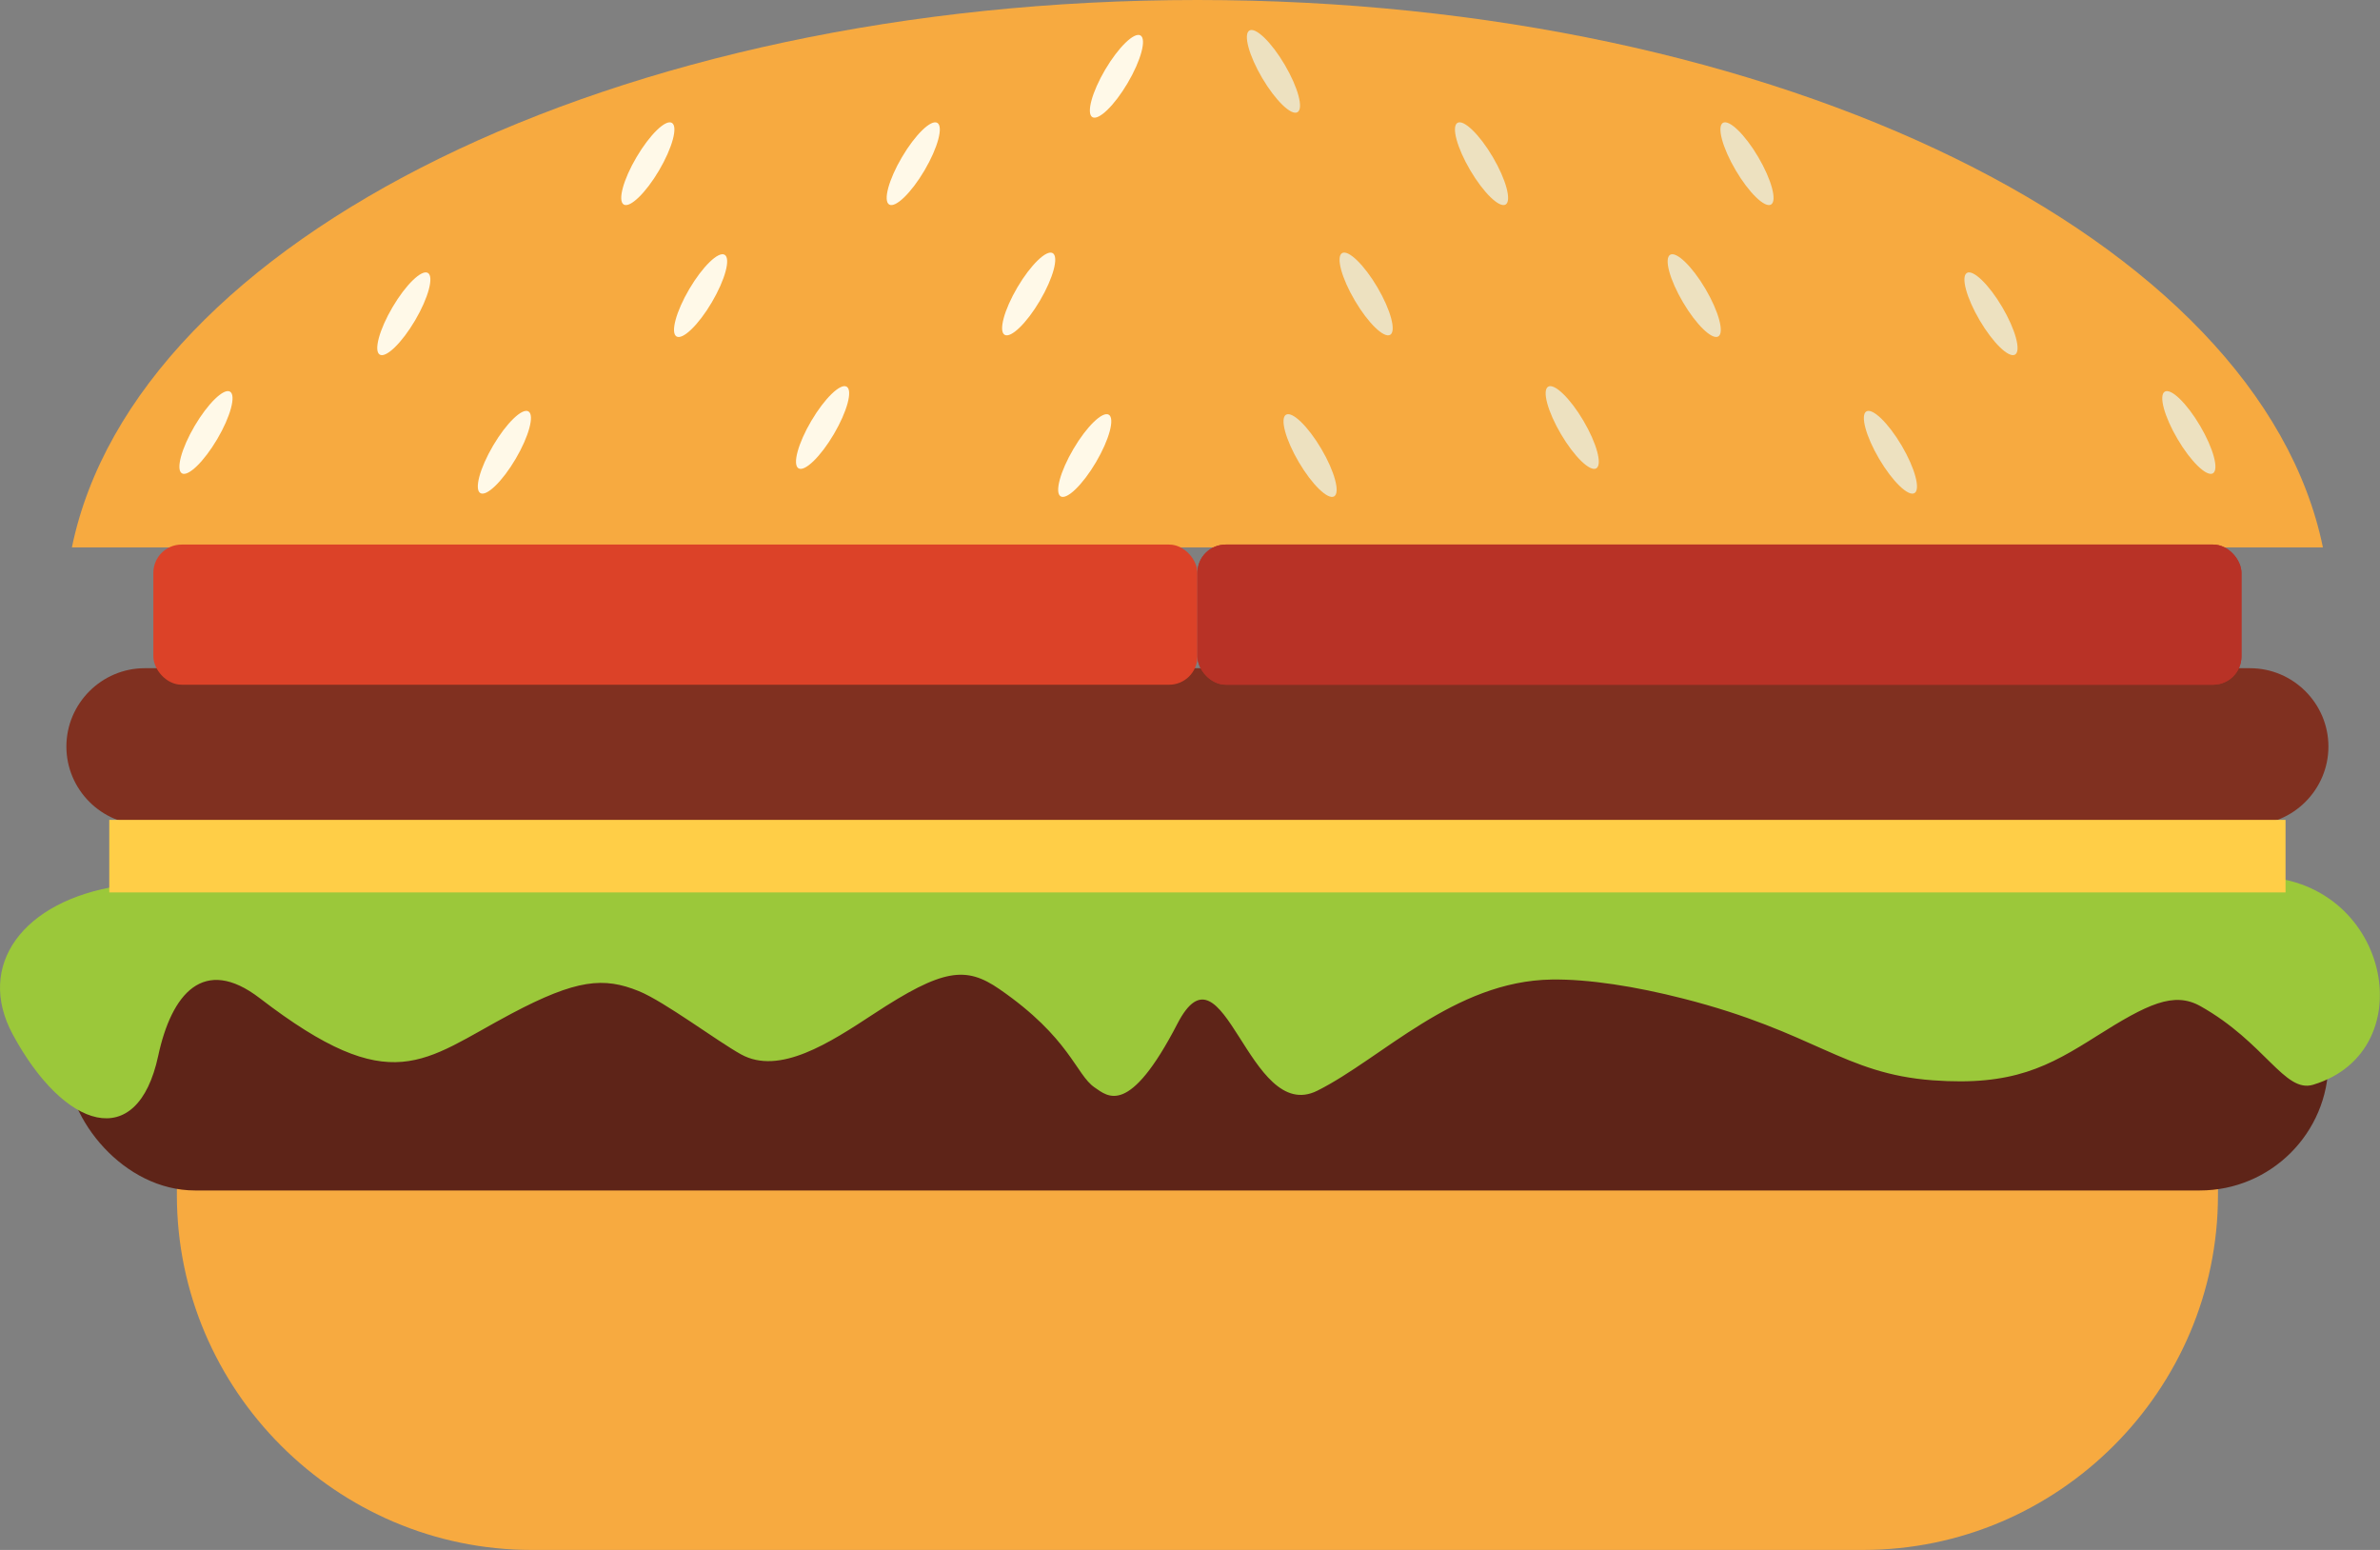 <?xml version="1.0" encoding="UTF-8"?>
<svg id="a" data-name="Layer_1" xmlns="http://www.w3.org/2000/svg" viewBox="0 0 74.384 48.436">
  <rect x="0" y="0" width="74.384" height="48.436" fill="#808080" stroke="none"/>
  <path d="M4.523,20.882h65.801c1.346,0,2.448,1.102,2.448,2.448h0c0,1.346-1.102,2.448-2.448,2.448H4.523c-1.346,0-2.448-1.101-2.448-2.448h0c0-1.346,1.102-2.448,2.448-2.448Z" fill="#803020" fill-rule="evenodd"/>
  <path d="M37.424,0c18.206,0,33.2,7.483,35.176,17.107H2.247C4.223,7.483,19.217,0,37.424,0Z" fill="#f7aa40" fill-rule="evenodd"/>
  <path d="M69.32,37.1v.247c0,6.1-4.991,11.09-11.09,11.09H16.617c-6.099,0-11.089-4.99-11.089-11.09v-.247h63.792Z" fill="#f7aa40" fill-rule="evenodd"/>
  <rect x="2.075" y="29.164" width="70.697" height="8.039" rx="4.019" ry="4.019" fill="#5e2418"/>
  <path d="M3.716,27.687c-3.006.465-4.482,2.483-3.318,4.639,1.604,2.97,3.893,3.715,4.546.672.415-1.933,1.416-3.154,3.177-1.802,4.148,3.186,5.099,1.949,7.853.487,2.051-1.088,2.9-1.152,3.989-.711.801.325,2.443,1.559,3.195,1.976,1.202.667,2.779-.363,4.148-1.262,2.165-1.422,2.882-1.499,3.929-.776,2.213,1.526,2.387,2.671,2.977,3.074.413.282,1.077.925,2.587-1.993,1.449-2.8,2.214,3.172,4.373,2.094,2.018-1.008,4.271-3.428,7.324-3.474,1.15-.017,2.617.213,4.122.598,4.12,1.052,4.994,2.344,7.787,2.551,2.503.185,3.618-.429,5.127-1.384,1.582-.999,2.406-1.4,3.238-.934,2.022,1.134,2.631,2.727,3.524,2.457,3.519-1.062,2.367-6.515-1.803-6.5l-29.277.103-37.5.183Z" fill="#9bc83a" fill-rule="evenodd"/>
  <rect x="4.793" y="17.018" width="32.631" height="4.38" rx=".884" ry=".884" fill="#dc4228"/>
  <rect x="37.424" y="17.018" width="32.63" height="4.38" rx=".884" ry=".884" fill="#b83226"/>
  <rect x="37.424" y="17.018" width="32.63" height="4.38" rx=".884" ry=".884" fill="#b83226"/>
  <rect x="3.415" y="25.622" width="68.017" height="2.267" fill="#ffce47"/>
  <g>
    <path d="M34.654,12.96c.194.114.015.779-.4,1.483-.415.705-.91,1.184-1.104,1.069-.194-.115-.015-.779.4-1.484.415-.705.91-1.183,1.104-1.068Z" fill="#fff9e8" fill-rule="evenodd"/>
    <path d="M32.902,7.911c.194.114.015.779-.4,1.484-.415.705-.91,1.183-1.104,1.068-.194-.115-.015-.779.4-1.484.416-.705.91-1.183,1.104-1.068Z" fill="#fff9e8" fill-rule="evenodd"/>
    <path d="M26.461,12.084c.195.114.015.779-.4,1.483-.415.705-.91,1.184-1.104,1.069-.195-.115-.016-.779.4-1.484.416-.705.91-1.183,1.104-1.068Z" fill="#fff9e8" fill-rule="evenodd"/>
    <path d="M16.516,12.857c.194.114.015.779-.4,1.483-.415.705-.91,1.184-1.104,1.069-.194-.115-.015-.779.4-1.484.415-.705.91-1.183,1.104-1.068Z" fill="#fff9e8" fill-rule="evenodd"/>
    <path d="M22.648,7.962c.195.115.015.779-.4,1.484-.415.705-.91,1.183-1.104,1.069-.194-.115-.015-.779.4-1.484.416-.705.91-1.184,1.104-1.069Z" fill="#fff9e8" fill-rule="evenodd"/>
    <path d="M13.373,8.529c.194.115.015.779-.4,1.484-.415.705-.91,1.183-1.104,1.069-.194-.115-.015-.779.4-1.484.415-.705.91-1.183,1.104-1.069Z" fill="#fff9e8" fill-rule="evenodd"/>
    <path d="M7.189,12.239c.195.115.016.779-.4,1.484-.416.705-.91,1.183-1.104,1.069-.194-.115-.015-.779.4-1.484.416-.705.91-1.183,1.104-1.069Z" fill="#fff9e8" fill-rule="evenodd"/>
    <path d="M20.999,3.84c.195.114.015.779-.4,1.484-.415.705-.91,1.183-1.104,1.068-.195-.115-.016-.779.4-1.483.416-.705.91-1.184,1.104-1.069Z" fill="#fff9e8" fill-rule="evenodd"/>
    <path d="M29.295,3.84c.194.114.015.779-.4,1.484-.415.705-.91,1.183-1.104,1.068-.195-.115-.016-.779.4-1.483.415-.705.91-1.184,1.104-1.069Z" fill="#fff9e8" fill-rule="evenodd"/>
    <path d="M35.645,1.108c.194.115.015.779-.4,1.484-.415.705-.91,1.183-1.104,1.069-.194-.115-.015-.779.4-1.484.416-.705.91-1.183,1.104-1.069Z" fill="#fff9e8" fill-rule="evenodd"/>
  </g>
  <g>
    <path d="M40.193,12.96c-.194.114-.015.778.4,1.483.415.705.91,1.184,1.104,1.069.194-.115.015-.779-.4-1.484-.416-.705-.91-1.183-1.104-1.068Z" fill="#ede1c0" fill-rule="evenodd"/>
    <path d="M41.945,7.91c-.195.115-.016.779.4,1.484.415.705.91,1.184,1.104,1.069.194-.115.015-.779-.4-1.484-.415-.705-.91-1.183-1.104-1.069Z" fill="#ede1c0" fill-rule="evenodd"/>
    <path d="M48.386,12.084c-.195.114-.015.778.4,1.483.416.705.91,1.184,1.104,1.069.194-.115.015-.779-.4-1.484-.415-.705-.91-1.183-1.104-1.068Z" fill="#ede1c0" fill-rule="evenodd"/>
    <path d="M58.331,12.857c-.194.115-.015.779.4,1.484.416.705.91,1.183,1.104,1.069.194-.115.015-.779-.4-1.484-.416-.705-.91-1.183-1.104-1.069Z" fill="#ede1c0" fill-rule="evenodd"/>
    <path d="M52.199,7.962c-.195.115-.015.779.4,1.483.415.705.91,1.184,1.104,1.069.194-.114.015-.779-.4-1.484-.415-.705-.91-1.183-1.104-1.068Z" fill="#ede1c0" fill-rule="evenodd"/>
    <path d="M61.474,8.529c-.194.115-.015.779.4,1.484.415.705.91,1.183,1.104,1.069.194-.115.015-.779-.4-1.484-.415-.705-.91-1.183-1.104-1.069Z" fill="#ede1c0" fill-rule="evenodd"/>
    <path d="M67.658,12.239c-.195.115-.016.779.4,1.484.415.705.91,1.183,1.104,1.069.194-.115.015-.779-.4-1.484-.415-.705-.91-1.184-1.104-1.069Z" fill="#ede1c0" fill-rule="evenodd"/>
    <path d="M53.848,3.839c-.194.115-.015.779.4,1.484.416.705.91,1.183,1.104,1.069.194-.115.015-.779-.4-1.484-.415-.705-.91-1.183-1.104-1.069Z" fill="#ede1c0" fill-rule="evenodd"/>
    <path d="M45.552,3.839c-.195.115-.016.779.4,1.484.415.705.91,1.183,1.104,1.069.194-.115.015-.779-.4-1.484-.415-.705-.91-1.183-1.104-1.069Z" fill="#ede1c0" fill-rule="evenodd"/>
    <path d="M39.048.954c-.194.115-.015.779.4,1.484.416.705.91,1.183,1.104,1.068.195-.115.015-.779-.4-1.483-.415-.705-.91-1.184-1.104-1.069Z" fill="#ede1c0" fill-rule="evenodd"/>
  </g>
</svg>